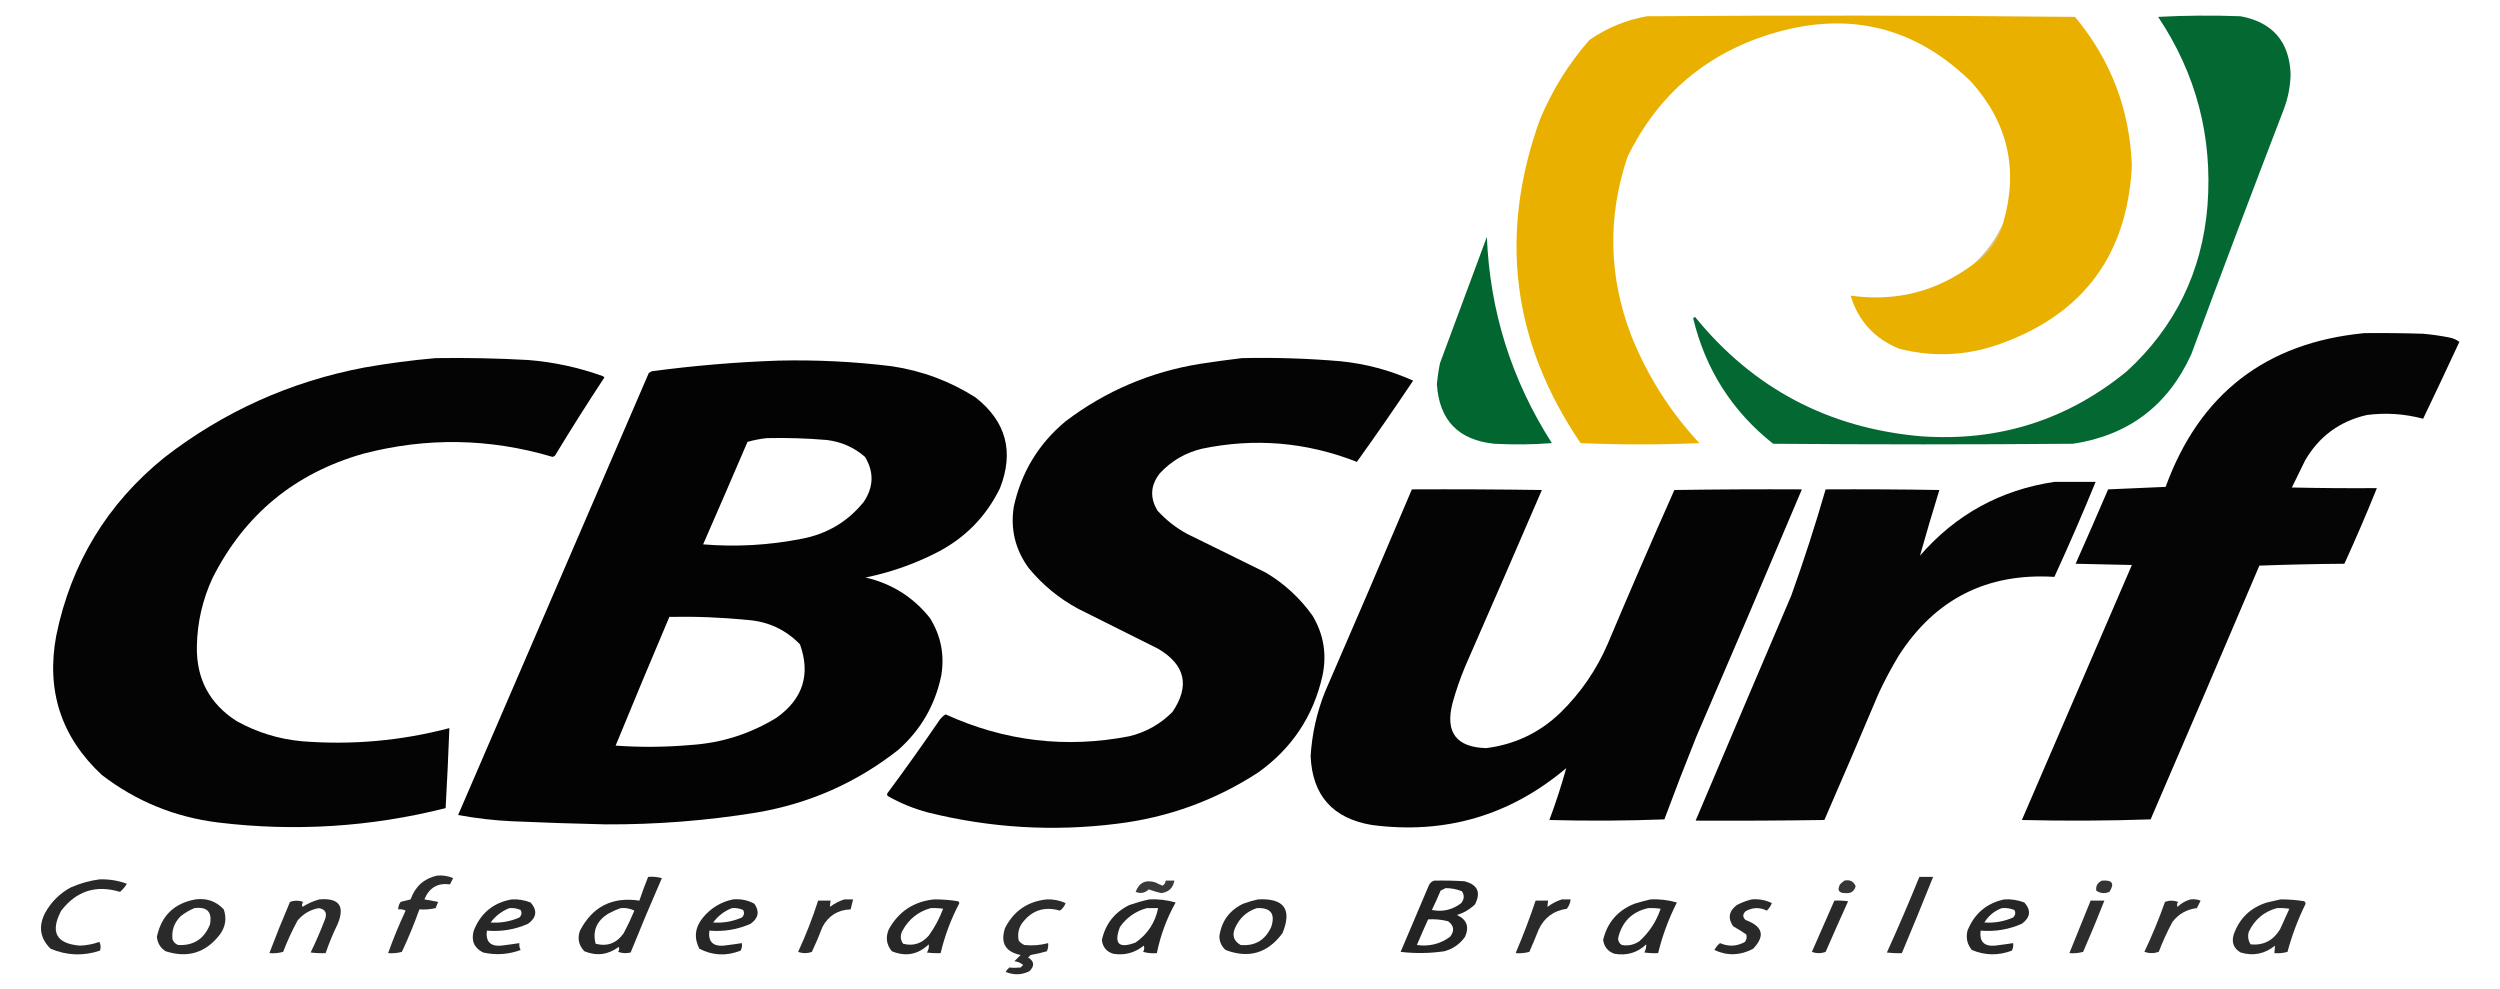 <?xml version="1.0" encoding="UTF-8"?>
<!DOCTYPE svg PUBLIC "-//W3C//DTD SVG 1.1//EN" "http://www.w3.org/Graphics/SVG/1.1/DTD/svg11.dtd">
<svg xmlns="http://www.w3.org/2000/svg" version="1.1" width="2000px" height="791px" style="shape-rendering:geometricPrecision; text-rendering:geometricPrecision; image-rendering:optimizeQuality; fill-rule:evenodd; clip-rule:evenodd" xmlns:xlink="http://www.w3.org/1999/xlink">
<g><path style="opacity:0.998" fill="#e9b000" d="M 1578.5,211.5 C 1590.36,203.31 1598.36,192.31 1602.5,178.5C 1614.98,136.093 1606.48,98.427 1577,65.5C 1532.71,22.052 1480.54,8.885 1420.5,26C 1366.18,41.714 1326.68,74.88 1302,125.5C 1285.88,173.491 1286.88,221.157 1305,268.5C 1317.9,300.651 1336.06,329.317 1359.5,354.5C 1327.83,355.833 1296.17,355.833 1264.5,354.5C 1209.61,273.744 1198.78,187.41 1232,95.5C 1241.77,72.099 1254.94,50.932 1271.5,32C 1285.41,22.359 1300.75,16.026 1317.5,13C 1431.74,12.168 1545.9,12.335 1660,13.5C 1688.63,47.867 1703.8,87.534 1705.5,132.5C 1701.96,203.497 1666.96,250.997 1600.5,275C 1573.87,284.609 1546.87,285.943 1519.5,279C 1499.66,270.998 1486.66,256.832 1480.5,236.5C 1516.79,241.586 1549.45,233.252 1578.5,211.5 Z"/></g>
<g><path style="opacity:0.988" fill="#006630" d="M 1726.5,13.5 C 1748.33,12.337 1770.33,12.171 1792.5,13C 1818.2,17.87 1831.54,33.37 1832.5,59.5C 1832.26,69.142 1830.42,78.475 1827,87.5C 1801.94,152.678 1777.27,218.011 1753,283.5C 1734.4,324.382 1702.9,348.215 1658.5,355C 1578.5,355.667 1498.5,355.667 1418.5,355C 1385.65,328.954 1364.32,295.454 1354.5,254.5C 1355,254.167 1355.5,253.833 1356,253.5C 1402.44,310.643 1462.6,342.476 1536.5,349C 1598.65,353.5 1653.65,336.167 1701.5,297C 1740.21,261.418 1761.71,217.251 1766,164.5C 1770.15,109.432 1756.99,59.098 1726.5,13.5 Z"/></g>
<g><path style="opacity:0.995" fill="#006630" d="M 1189.5,189.5 C 1191.89,249.017 1209.22,304.017 1241.5,354.5C 1226.18,355.666 1210.84,355.833 1195.5,355C 1166.78,352.113 1151.45,336.279 1149.5,307.5C 1150.01,301.785 1150.84,296.118 1152,290.5C 1164.51,256.812 1177.01,223.146 1189.5,189.5 Z"/></g>
<g><path style="opacity:0.525" fill="#b1880b" d="M 1602.5,178.5 C 1598.36,192.31 1590.36,203.31 1578.5,211.5C 1588.88,202.135 1596.88,191.135 1602.5,178.5 Z"/></g>
<g><path style="opacity:0.98" fill="#000000" d="M 1891.5,266.5 C 1907.17,266.333 1922.84,266.5 1938.5,267C 1945.55,267.627 1952.55,268.627 1959.5,270C 1962.54,270.576 1965.21,271.742 1967.5,273.5C 1957.96,294.076 1948.3,314.576 1938.5,335C 1923.77,331.03 1908.77,330.03 1893.5,332C 1871.68,336.991 1855.18,349.157 1844,368.5C 1840.5,375.684 1837,382.851 1833.5,390C 1856.16,390.5 1878.83,390.667 1901.5,390.5C 1893.32,410.853 1884.66,431.02 1875.5,451C 1852.83,451.167 1830.16,451.667 1807.5,452.5C 1778.69,520.249 1749.69,587.915 1720.5,655.5C 1686.17,656.667 1651.84,656.833 1617.5,656C 1646.83,588 1676.17,520 1705.5,452C 1690.5,451.667 1675.5,451.333 1660.5,451C 1669.3,431.24 1677.96,411.407 1686.5,391.5C 1701.83,390.833 1717.17,390.167 1732.5,389.5C 1759.61,315.102 1812.61,274.102 1891.5,266.5 Z"/></g>
<g><path style="opacity:0.983" fill="#000000" d="M 348.5,286.5 C 373.19,286.129 397.857,286.629 422.5,288C 443.104,289.654 463.104,293.987 482.5,301C 482.833,301.333 483.167,301.667 483.5,302C 469.938,322.566 456.771,343.4 444,364.5C 443.439,365.022 442.772,365.355 442,365.5C 391.742,350.566 341.242,349.733 290.5,363C 235.701,378.624 195.534,411.79 170,462.5C 162.008,479.794 157.841,497.961 157.5,517C 156.997,543.115 167.664,563.115 189.5,577C 205.705,585.957 223.038,591.29 241.5,593C 281.434,596.173 320.768,592.673 359.5,582.5C 358.699,603.845 357.699,625.178 356.5,646.5C 296.58,661.62 235.914,665.453 174.5,658C 139.92,653.705 108.92,641.039 81.5,620C 48.952,589.687 36.785,552.52 45,508.5C 56.873,450.567 85.707,403.067 131.5,366C 178.885,329.294 232.219,305.294 291.5,294C 310.539,290.647 329.539,288.147 348.5,286.5 Z"/></g>
<g><path style="opacity:0.984" fill="#000000" d="M 993.5,286.5 C 1019.89,285.909 1046.22,286.742 1072.5,289C 1092.73,291.056 1112.06,296.222 1130.5,304.5C 1115.82,326.488 1100.82,348.155 1085.5,369.5C 1045.14,353.65 1003.81,350.15 961.5,359C 948.339,362.179 937.173,368.679 928,378.5C 920.384,388.081 919.717,398.081 926,408.5C 932.835,415.993 940.668,422.159 949.5,427C 970.535,437.34 991.535,447.673 1012.5,458C 1027.43,466.878 1039.93,478.378 1050,492.5C 1058.94,507.448 1061.6,523.448 1058,540.5C 1050.72,572.895 1033.55,598.728 1006.5,618C 972.119,640.353 934.452,654.019 893.5,659C 842.598,665.378 792.265,662.378 742.5,650C 731.272,647.035 720.605,642.702 710.5,637C 709.549,636.282 709.383,635.449 710,634.5C 724.388,615.111 738.388,595.445 752,575.5C 753.295,573.878 754.795,572.545 756.5,571.5C 803.691,593.021 852.691,598.854 903.5,589C 916.9,585.72 928.4,579.22 938,569.5C 952.089,548.683 948.256,531.85 926.5,519C 905.202,508.34 883.869,497.673 862.5,487C 847.247,478.751 834.08,467.918 823,454.5C 812.26,439.873 808.26,423.54 811,405.5C 817.002,377.851 830.836,355.017 852.5,337C 884.519,312.757 920.519,297.424 960.5,291C 971.622,289.305 982.622,287.805 993.5,286.5 Z"/></g>
<g><path style="opacity:0.985" fill="#000000" d="M 622.5,288.5 C 652.951,287.773 683.284,289.273 713.5,293C 737.654,296.605 759.987,304.938 780.5,318C 804.903,337.227 811.403,361.394 800,390.5C 788.888,413.279 772.055,430.445 749.5,442C 731.42,451.249 712.42,457.916 692.5,462C 713.543,466.925 730.71,477.758 744,494.5C 752.761,508.638 755.761,523.971 753,540.5C 748.078,564.182 736.578,584.015 718.5,600C 685.209,626.137 647.542,642.804 605.5,650C 565.441,656.525 525.107,659.691 484.5,659.5C 459.49,658.947 434.49,658.114 409.5,657C 395.033,656.32 380.7,654.654 366.5,652C 417.329,534.184 468.163,416.35 519,298.5C 519.75,297.874 520.584,297.374 521.5,297C 555.183,292.5 588.849,289.667 622.5,288.5 Z M 613.5,350.5 C 629.536,350.134 645.536,350.634 661.5,352C 673.115,353.42 683.281,357.92 692,365.5C 699.298,377.571 698.965,389.571 691,401.5C 678.222,417.316 661.722,427.149 641.5,431C 615.387,436.178 589.053,437.678 562.5,435.5C 574.431,408.208 586.264,380.875 598,353.5C 603.171,352.037 608.338,351.037 613.5,350.5 Z M 535.5,493.5 C 556.556,493.078 577.556,493.912 598.5,496C 614.868,497.334 628.701,503.834 640,515.5C 648.559,539.495 642.393,558.995 621.5,574C 600.394,587.031 577.394,594.365 552.5,596C 532.513,597.747 512.513,597.914 492.5,596.5C 506.635,562.098 520.968,527.764 535.5,493.5 Z"/></g>
<g><path style="opacity:0.98" fill="#000000" d="M 1643.5,385.5 C 1654.5,385.5 1665.5,385.5 1676.5,385.5C 1666.07,411.035 1655.07,436.368 1643.5,461.5C 1589.62,458.191 1548.12,479.191 1519,524.5C 1513.16,534.183 1507.82,544.183 1503,554.5C 1488.69,588.432 1474.19,622.266 1459.5,656C 1425.17,656.5 1390.83,656.667 1356.5,656.5C 1381.89,596.495 1407.39,536.495 1433,476.5C 1443.08,448.432 1452.25,420.098 1460.5,391.5C 1490.84,391.333 1521.17,391.5 1551.5,392C 1546.09,409.506 1540.92,427.006 1536,444.5C 1564.63,411.602 1600.47,391.935 1643.5,385.5 Z"/></g>
<g><path style="opacity:0.983" fill="#000000" d="M 1129.5,391.5 C 1164.17,391.333 1198.83,391.5 1233.5,392C 1213.15,439.21 1192.65,486.377 1172,533.5C 1168.07,542.953 1164.74,552.62 1162,562.5C 1156,585.844 1165,597.844 1189,598.5C 1212.04,595.563 1231.87,586.063 1248.5,570C 1264.51,554.308 1277.01,536.142 1286,515.5C 1303.43,474.143 1321.26,432.977 1339.5,392C 1373.5,391.5 1407.5,391.333 1441.5,391.5C 1413.63,457.584 1385.46,523.584 1357,589.5C 1348.21,611.382 1339.71,633.382 1331.5,655.5C 1300.84,656.667 1270.17,656.833 1239.5,656C 1244.63,642.281 1249.13,628.448 1253,614.5C 1207.99,652.499 1156.16,667.665 1097.5,660C 1066.24,654.747 1049.9,636.414 1048.5,605C 1049.57,587.234 1053.4,570.068 1060,553.5C 1083.45,499.595 1106.62,445.595 1129.5,391.5 Z"/></g>
<g><path style="opacity:0.826" fill="#000000" d="M 349.5,700.5 C 354.051,700.053 358.384,700.719 362.5,702.5C 361.667,704.167 360.833,705.833 360,707.5C 350.183,706.165 343.35,710.165 339.5,719.5C 343.167,720.167 346.833,720.833 350.5,721.5C 349.833,723.167 349.167,724.833 348.5,726.5C 344.217,727.492 339.884,727.826 335.5,727.5C 331.405,739.03 326.738,750.363 321.5,761.5C 317.893,762.489 314.226,762.823 310.5,762.5C 314.595,750.97 319.262,739.637 324.5,728.5C 322.604,727.534 320.604,727.201 318.5,727.5C 318.586,725.323 319.253,723.323 320.5,721.5C 323.167,720.833 325.833,720.167 328.5,719.5C 332.086,709.241 339.086,702.907 349.5,700.5 Z"/></g>
<g><path style="opacity:0.845" fill="#000000" d="M 518.5,701.5 C 522.226,701.177 525.893,701.511 529.5,702.5C 520.87,722.228 512.536,742.062 504.5,762C 501.118,762.824 497.784,762.657 494.5,761.5C 495.428,760.232 495.595,758.899 495,757.5C 486.48,763.862 477.313,765.029 467.5,761C 462.931,756.223 461.764,750.723 464,744.5C 474.033,725.233 489.866,717.233 511.5,720.5C 513.633,714.102 515.966,707.768 518.5,701.5 Z M 496.5,726.5 C 500.394,726.11 504.06,726.777 507.5,728.5C 504.923,734.652 502.09,740.652 499,746.5C 493.327,754.601 485.827,757.434 476.5,755C 473.923,744.791 477.256,736.791 486.5,731C 489.815,729.17 493.149,727.67 496.5,726.5 Z"/></g>
<g><path style="opacity:0.835" fill="#000000" d="M 1535.5,701.5 C 1539.17,701.5 1542.83,701.5 1546.5,701.5C 1538.36,721.914 1530.03,742.247 1521.5,762.5C 1517.49,762.666 1513.49,762.499 1509.5,762C 1518.58,742.001 1527.25,721.835 1535.5,701.5 Z"/></g>
<g><path style="opacity:0.842" fill="#000000" d="M 79.5,703.5 C 87.088,703.227 94.422,704.393 101.5,707C 100.018,709.48 98.185,711.647 96,713.5C 76.865,707.699 61.199,712.699 49,728.5C 39.923,745.634 44.923,754.967 64,756.5C 69.337,756.305 74.503,755.305 79.5,753.5C 80.647,755.765 80.814,758.098 80,760.5C 66.628,764.966 53.462,764.466 40.5,759C 32.038,750.678 30.538,741.178 36,730.5C 40.833,721.667 47.667,714.833 56.5,710C 63.992,706.714 71.659,704.548 79.5,703.5 Z"/></g>
<g><path style="opacity:0.777" fill="#000000" d="M 932.5,704.5 C 934.833,704.5 937.167,704.5 939.5,704.5C 938.462,710.371 934.962,713.704 929,714.5C 925.596,713.698 922.263,712.698 919,711.5C 916.014,714.43 912.514,715.097 908.5,713.5C 911.368,705.958 916.701,703.458 924.5,706C 926.274,706.97 928.107,707.804 930,708.5C 931.595,707.644 932.428,706.311 932.5,704.5 Z"/></g>
<g><path style="opacity:0.863" fill="#000000" d="M 1147.5,704.5 C 1155.51,704.334 1163.51,704.5 1171.5,705C 1182.09,707.684 1184.93,713.851 1180,723.5C 1175.87,727.482 1171.04,730.315 1165.5,732C 1173.44,735.558 1175.61,741.391 1172,749.5C 1167.89,755.275 1162.39,759.108 1155.5,761C 1143.87,762.721 1132.2,762.887 1120.5,761.5C 1128,743.833 1135.5,726.167 1143,708.5C 1143.91,706.391 1145.41,705.058 1147.5,704.5 Z M 1156.5,710.5 C 1161,710.501 1165.34,711.334 1169.5,713C 1171.64,716.074 1171.47,719.241 1169,722.5C 1162.04,727.863 1154.21,729.696 1145.5,728C 1147.96,722.908 1150.3,717.741 1152.5,712.5C 1153.95,711.828 1155.28,711.161 1156.5,710.5 Z M 1142.5,735.5 C 1147.93,735.161 1153.26,735.661 1158.5,737C 1163.27,740.534 1163.77,744.701 1160,749.5C 1152.12,755.213 1143.28,757.38 1133.5,756C 1136.41,749.113 1139.41,742.28 1142.5,735.5 Z"/></g>
<g><path style="opacity:0.786" fill="#000000" d="M 1475.5,704.5 C 1479.88,703.534 1482.88,705.034 1484.5,709C 1483.42,713.044 1480.76,714.878 1476.5,714.5C 1471.05,714.564 1469.55,712.231 1472,707.5C 1473.15,706.364 1474.31,705.364 1475.5,704.5 Z"/></g>
<g><path style="opacity:0.794" fill="#000000" d="M 1681.5,704.5 C 1689.87,703.824 1691.87,706.824 1687.5,713.5C 1683.74,715.09 1680.24,714.757 1677,712.5C 1676.53,708.785 1678.03,706.119 1681.5,704.5 Z"/></g>
<g><path style="opacity:0.834" fill="#000000" d="M 156.5,719.5 C 165.479,718.379 172.979,721.046 179,727.5C 181.44,734.641 180.44,741.307 176,747.5C 164.727,762.212 150.227,766.712 132.5,761C 128.334,758.323 126.001,754.49 125.5,749.5C 129.066,732.543 139.399,722.543 156.5,719.5 Z M 155.5,726.5 C 165.681,725.179 169.848,729.513 168,739.5C 163.361,751.164 154.861,756.664 142.5,756C 140.333,755.167 138.833,753.667 138,751.5C 137.177,744.307 139.343,738.141 144.5,733C 147.933,730.289 151.6,728.123 155.5,726.5 Z"/></g>
<g><path style="opacity:0.83" fill="#000000" d="M 255.5,719.5 C 271.357,718.22 276.191,724.887 270,739.5C 266.336,747.001 263.169,754.667 260.5,762.5C 256.486,762.666 252.486,762.499 248.5,762C 252.718,753.349 256.552,744.515 260,735.5C 261.872,730.308 260.205,727.308 255,726.5C 248.11,727.777 242.444,731.111 238,736.5C 233.636,744.563 229.802,752.897 226.5,761.5C 222.893,762.489 219.226,762.823 215.5,762.5C 220.697,748.749 226.197,735.083 232,721.5C 235.455,720.209 238.955,720.209 242.5,721.5C 241.572,722.768 241.405,724.101 242,725.5C 246.275,722.775 250.775,720.775 255.5,719.5 Z"/></g>
<g><path style="opacity:0.846" fill="#000000" d="M 409.5,719.5 C 414.692,719.273 419.692,720.107 424.5,722C 430.033,728.252 429.366,733.918 422.5,739C 412.027,743.664 401.027,745.497 389.5,744.5C 388.393,753.226 392.226,757.226 401,756.5C 405.852,755.911 410.686,755.244 415.5,754.5C 415.261,756.467 415.594,758.301 416.5,760C 406.685,763.606 396.685,764.273 386.5,762C 379.262,758.345 376.762,752.512 379,744.5C 384.584,730.403 394.751,722.069 409.5,719.5 Z M 407.5,726.5 C 410.649,726.211 413.649,726.711 416.5,728C 417.683,730.155 417.35,732.155 415.5,734C 408.167,737.209 400.501,738.542 392.5,738C 396.446,732.704 401.446,728.871 407.5,726.5 Z"/></g>
<g><path style="opacity:0.848" fill="#000000" d="M 586.5,719.5 C 592.586,718.966 598.252,720.133 603.5,723C 607.79,729.174 606.79,734.507 600.5,739C 590.027,743.664 579.027,745.497 567.5,744.5C 566.34,753.175 570.173,757.175 579,756.5C 583.852,755.911 588.686,755.244 593.5,754.5C 593.799,756.604 593.466,758.604 592.5,760.5C 581.166,764.988 570.166,764.488 559.5,759C 555.079,750.381 555.912,742.214 562,734.5C 568.47,726.524 576.637,721.524 586.5,719.5 Z M 585.5,726.5 C 588.649,726.211 591.649,726.711 594.5,728C 595.683,730.155 595.35,732.155 593.5,734C 586.167,737.209 578.501,738.542 570.5,738C 574.446,732.704 579.446,728.871 585.5,726.5 Z"/></g>
<g><path style="opacity:0.831" fill="#000000" d="M 675.5,719.5 C 677.833,719.5 680.167,719.5 682.5,719.5C 681.833,722.167 681.167,724.833 680.5,727.5C 670.301,727.872 662.801,732.539 658,741.5C 655.442,748.282 652.609,754.949 649.5,761.5C 645.833,762.833 642.167,762.833 638.5,761.5C 644.685,748.136 650.018,734.469 654.5,720.5C 657.833,720.5 661.167,720.5 664.5,720.5C 664.185,722.226 664.019,723.893 664,725.5C 667.575,722.798 671.408,720.798 675.5,719.5 Z"/></g>
<g><path style="opacity:0.846" fill="#000000" d="M 747.5,719.5 C 753.871,719.488 760.204,719.988 766.5,721C 766.957,721.414 767.291,721.914 767.5,722.5C 760.8,735.227 755.8,748.56 752.5,762.5C 748.818,762.665 745.152,762.499 741.5,762C 742.842,759.985 743.342,757.818 743,755.5C 734.35,763.707 724.517,765.54 713.5,761C 709.158,755.794 708.325,749.96 711,743.5C 718.991,729.092 731.158,721.092 747.5,719.5 Z M 744.5,726.5 C 747.85,726.335 751.183,726.502 754.5,727C 751.604,734.706 747.771,741.873 743,748.5C 737.377,754.914 730.543,757.081 722.5,755C 720.188,751.675 720.021,748.175 722,744.5C 726.996,735.334 734.496,729.334 744.5,726.5 Z"/></g>
<g><path style="opacity:0.831" fill="#000000" d="M 837.5,719.5 C 842.806,719.326 847.806,720.326 852.5,722.5C 851.552,724.944 850.052,726.944 848,728.5C 835.078,724.792 824.744,728.458 817,739.5C 814.66,743.555 813.993,747.889 815,752.5C 816.214,754.049 817.714,755.215 819.5,756C 825.93,756.673 832.263,756.173 838.5,754.5C 838.756,756.792 838.423,758.959 837.5,761C 833.23,762.254 828.896,763.254 824.5,764C 823.833,764.667 823.167,765.333 822.5,766C 827.508,769.085 827.842,772.752 823.5,777C 817.205,780.044 810.871,780.211 804.5,777.5C 805.313,776.186 806.313,775.019 807.5,774C 810.46,774.32 813.46,774.32 816.5,774C 817.167,773.333 817.833,772.667 818.5,772C 816.51,770.249 814.177,769.249 811.5,769C 813.167,767.333 814.833,765.667 816.5,764C 804.337,761.501 800.171,754.334 804,742.5C 810.992,728.754 822.159,721.087 837.5,719.5 Z"/></g>
<g><path style="opacity:0.85" fill="#000000" d="M 919.5,719.5 C 926.668,719.18 933.668,720.013 940.5,722C 933.376,734.742 928.376,748.242 925.5,762.5C 921.774,762.823 918.107,762.489 914.5,761.5C 915.485,759.902 915.651,758.235 915,756.5C 907.828,762.335 899.661,764.502 890.5,763C 885.145,761.302 882.145,757.636 881.5,752C 884.322,739.172 891.655,729.839 903.5,724C 908.874,722.16 914.207,720.66 919.5,719.5 Z M 917.5,726.5 C 920.5,726.5 923.5,726.5 926.5,726.5C 924.129,738.084 918.129,747.251 908.5,754C 895,759.167 890.833,755 896,741.5C 901.438,733.875 908.605,728.875 917.5,726.5 Z"/></g>
<g><path style="opacity:0.847" fill="#000000" d="M 1006.5,719.5 C 1027.29,718.438 1033.79,727.438 1026,746.5C 1014.22,762.539 999.054,767.039 980.5,760C 977.204,757.075 975.537,753.408 975.5,749C 977.194,736.946 983.527,728.279 994.5,723C 998.543,721.509 1002.54,720.342 1006.5,719.5 Z M 1005.5,726.5 C 1016.57,725.97 1020.4,730.97 1017,741.5C 1012.16,752.162 1004,756.995 992.5,756C 987.008,752.858 985.508,748.358 988,742.5C 991.536,734.456 997.369,729.123 1005.5,726.5 Z"/></g>
<g><path style="opacity:0.834" fill="#000000" d="M 1249.5,719.5 C 1251.83,719.5 1254.17,719.5 1256.5,719.5C 1256.2,722.265 1255.2,724.765 1253.5,727C 1243.01,728.49 1235.51,733.99 1231,743.5C 1228.6,749.541 1226.1,755.541 1223.5,761.5C 1219.89,762.489 1216.23,762.823 1212.5,762.5C 1218.39,748.721 1223.72,734.721 1228.5,720.5C 1231.83,720.5 1235.17,720.5 1238.5,720.5C 1238.19,722.226 1238.02,723.893 1238,725.5C 1241.57,722.798 1245.41,720.798 1249.5,719.5 Z"/></g>
<g><path style="opacity:0.848" fill="#000000" d="M 1320.5,719.5 C 1327.67,719.18 1334.67,720.013 1341.5,722C 1334.94,734.942 1329.94,748.442 1326.5,762.5C 1322.82,762.665 1319.15,762.499 1315.5,762C 1316.57,759.902 1317.07,757.735 1317,755.5C 1309.8,762.232 1301.3,764.732 1291.5,763C 1286.34,761.167 1283.34,757.5 1282.5,752C 1285.79,738.042 1294.12,728.375 1307.5,723C 1311.92,721.648 1316.25,720.481 1320.5,719.5 Z M 1318.5,726.5 C 1321.85,726.335 1325.18,726.502 1328.5,727C 1325.08,737.172 1319.42,745.838 1311.5,753C 1307.21,755.877 1302.54,756.877 1297.5,756C 1295.41,754.745 1294.41,752.912 1294.5,750.5C 1297.54,737.457 1305.54,729.457 1318.5,726.5 Z"/></g>
<g><path style="opacity:0.837" fill="#000000" d="M 1401.5,719.5 C 1407.18,719.051 1412.51,720.051 1417.5,722.5C 1416.56,724.772 1415.23,726.772 1413.5,728.5C 1407.72,725.68 1402.06,725.847 1396.5,729C 1394.01,731.423 1394.01,733.756 1396.5,736C 1410.32,741.084 1412.32,748.75 1402.5,759C 1392.26,764.495 1381.93,764.829 1371.5,760C 1372.65,757.856 1374.15,756.023 1376,754.5C 1382.91,757.469 1389.58,757.136 1396,753.5C 1397.3,751.635 1397.63,749.635 1397,747.5C 1393.58,745.208 1390.08,743.041 1386.5,741C 1382.08,734.552 1383.08,728.885 1389.5,724C 1393.43,721.972 1397.43,720.472 1401.5,719.5 Z"/></g>
<g><path style="opacity:0.848" fill="#000000" d="M 1603.5,719.5 C 1609.03,719.206 1614.36,720.039 1619.5,722C 1625.03,728.252 1624.37,733.918 1617.5,739C 1607,743.639 1596,745.472 1584.5,744.5C 1583.39,753.226 1587.23,757.226 1596,756.5C 1600.85,755.911 1605.69,755.244 1610.5,754.5C 1610.8,756.604 1610.47,758.604 1609.5,760.5C 1598.72,764.583 1588.05,764.417 1577.5,760C 1573.76,755.483 1572.59,750.316 1574,744.5C 1579.46,730.861 1589.3,722.527 1603.5,719.5 Z M 1601.5,726.5 C 1604.98,726.184 1608.31,726.684 1611.5,728C 1612.68,730.155 1612.35,732.155 1610.5,734C 1603.17,737.209 1595.5,738.542 1587.5,738C 1590.91,732.485 1595.57,728.651 1601.5,726.5 Z"/></g>
<g><path style="opacity:0.821" fill="#000000" d="M 1752.5,719.5 C 1755.25,719.187 1757.91,719.52 1760.5,720.5C 1759.5,722.5 1758.5,724.5 1757.5,726.5C 1749.45,727.442 1742.95,731.109 1738,737.5C 1733.8,745.231 1730.14,753.231 1727,761.5C 1723.21,762.795 1719.38,762.795 1715.5,761.5C 1721.68,748.449 1727.18,735.116 1732,721.5C 1735.46,720.209 1738.96,720.209 1742.5,721.5C 1741.57,722.768 1741.41,724.101 1742,725.5C 1745.07,722.554 1748.57,720.554 1752.5,719.5 Z"/></g>
<g><path style="opacity:0.832" fill="#000000" d="M 1824.5,719.5 C 1830.87,719.488 1837.2,719.988 1843.5,721C 1844.02,721.561 1844.36,722.228 1844.5,723C 1838.4,735.363 1833.57,748.197 1830,761.5C 1826.61,762.456 1823.11,762.789 1819.5,762.5C 1819.7,760.425 1819.87,758.425 1820,756.5C 1811.8,763.175 1802.63,765.008 1792.5,762C 1786.89,758.723 1785.06,753.89 1787,747.5C 1791.57,734.599 1800.4,726.099 1813.5,722C 1817.31,721.205 1820.98,720.371 1824.5,719.5 Z M 1821.5,726.5 C 1824.85,726.335 1828.18,726.502 1831.5,727C 1829,732.483 1826.5,737.983 1824,743.5C 1818.54,752.478 1810.71,756.478 1800.5,755.5C 1798.53,752.451 1798.03,749.118 1799,745.5C 1803.66,735.667 1811.16,729.333 1821.5,726.5 Z"/></g>
<g><path style="opacity:0.837" fill="#000000" d="M 1467.5,720.5 C 1471.18,720.335 1474.85,720.501 1478.5,721C 1472.41,734.441 1466.41,747.941 1460.5,761.5C 1456.83,762.833 1453.17,762.833 1449.5,761.5C 1455.51,747.804 1461.51,734.137 1467.5,720.5 Z"/></g>
<g><path style="opacity:0.823" fill="#000000" d="M 1672.5,720.5 C 1676.17,720.5 1679.83,720.5 1683.5,720.5C 1678.13,734.249 1672.46,747.916 1666.5,761.5C 1662.89,762.489 1659.23,762.823 1655.5,762.5C 1661.16,748.511 1666.83,734.511 1672.5,720.5 Z"/></g>
</svg>
